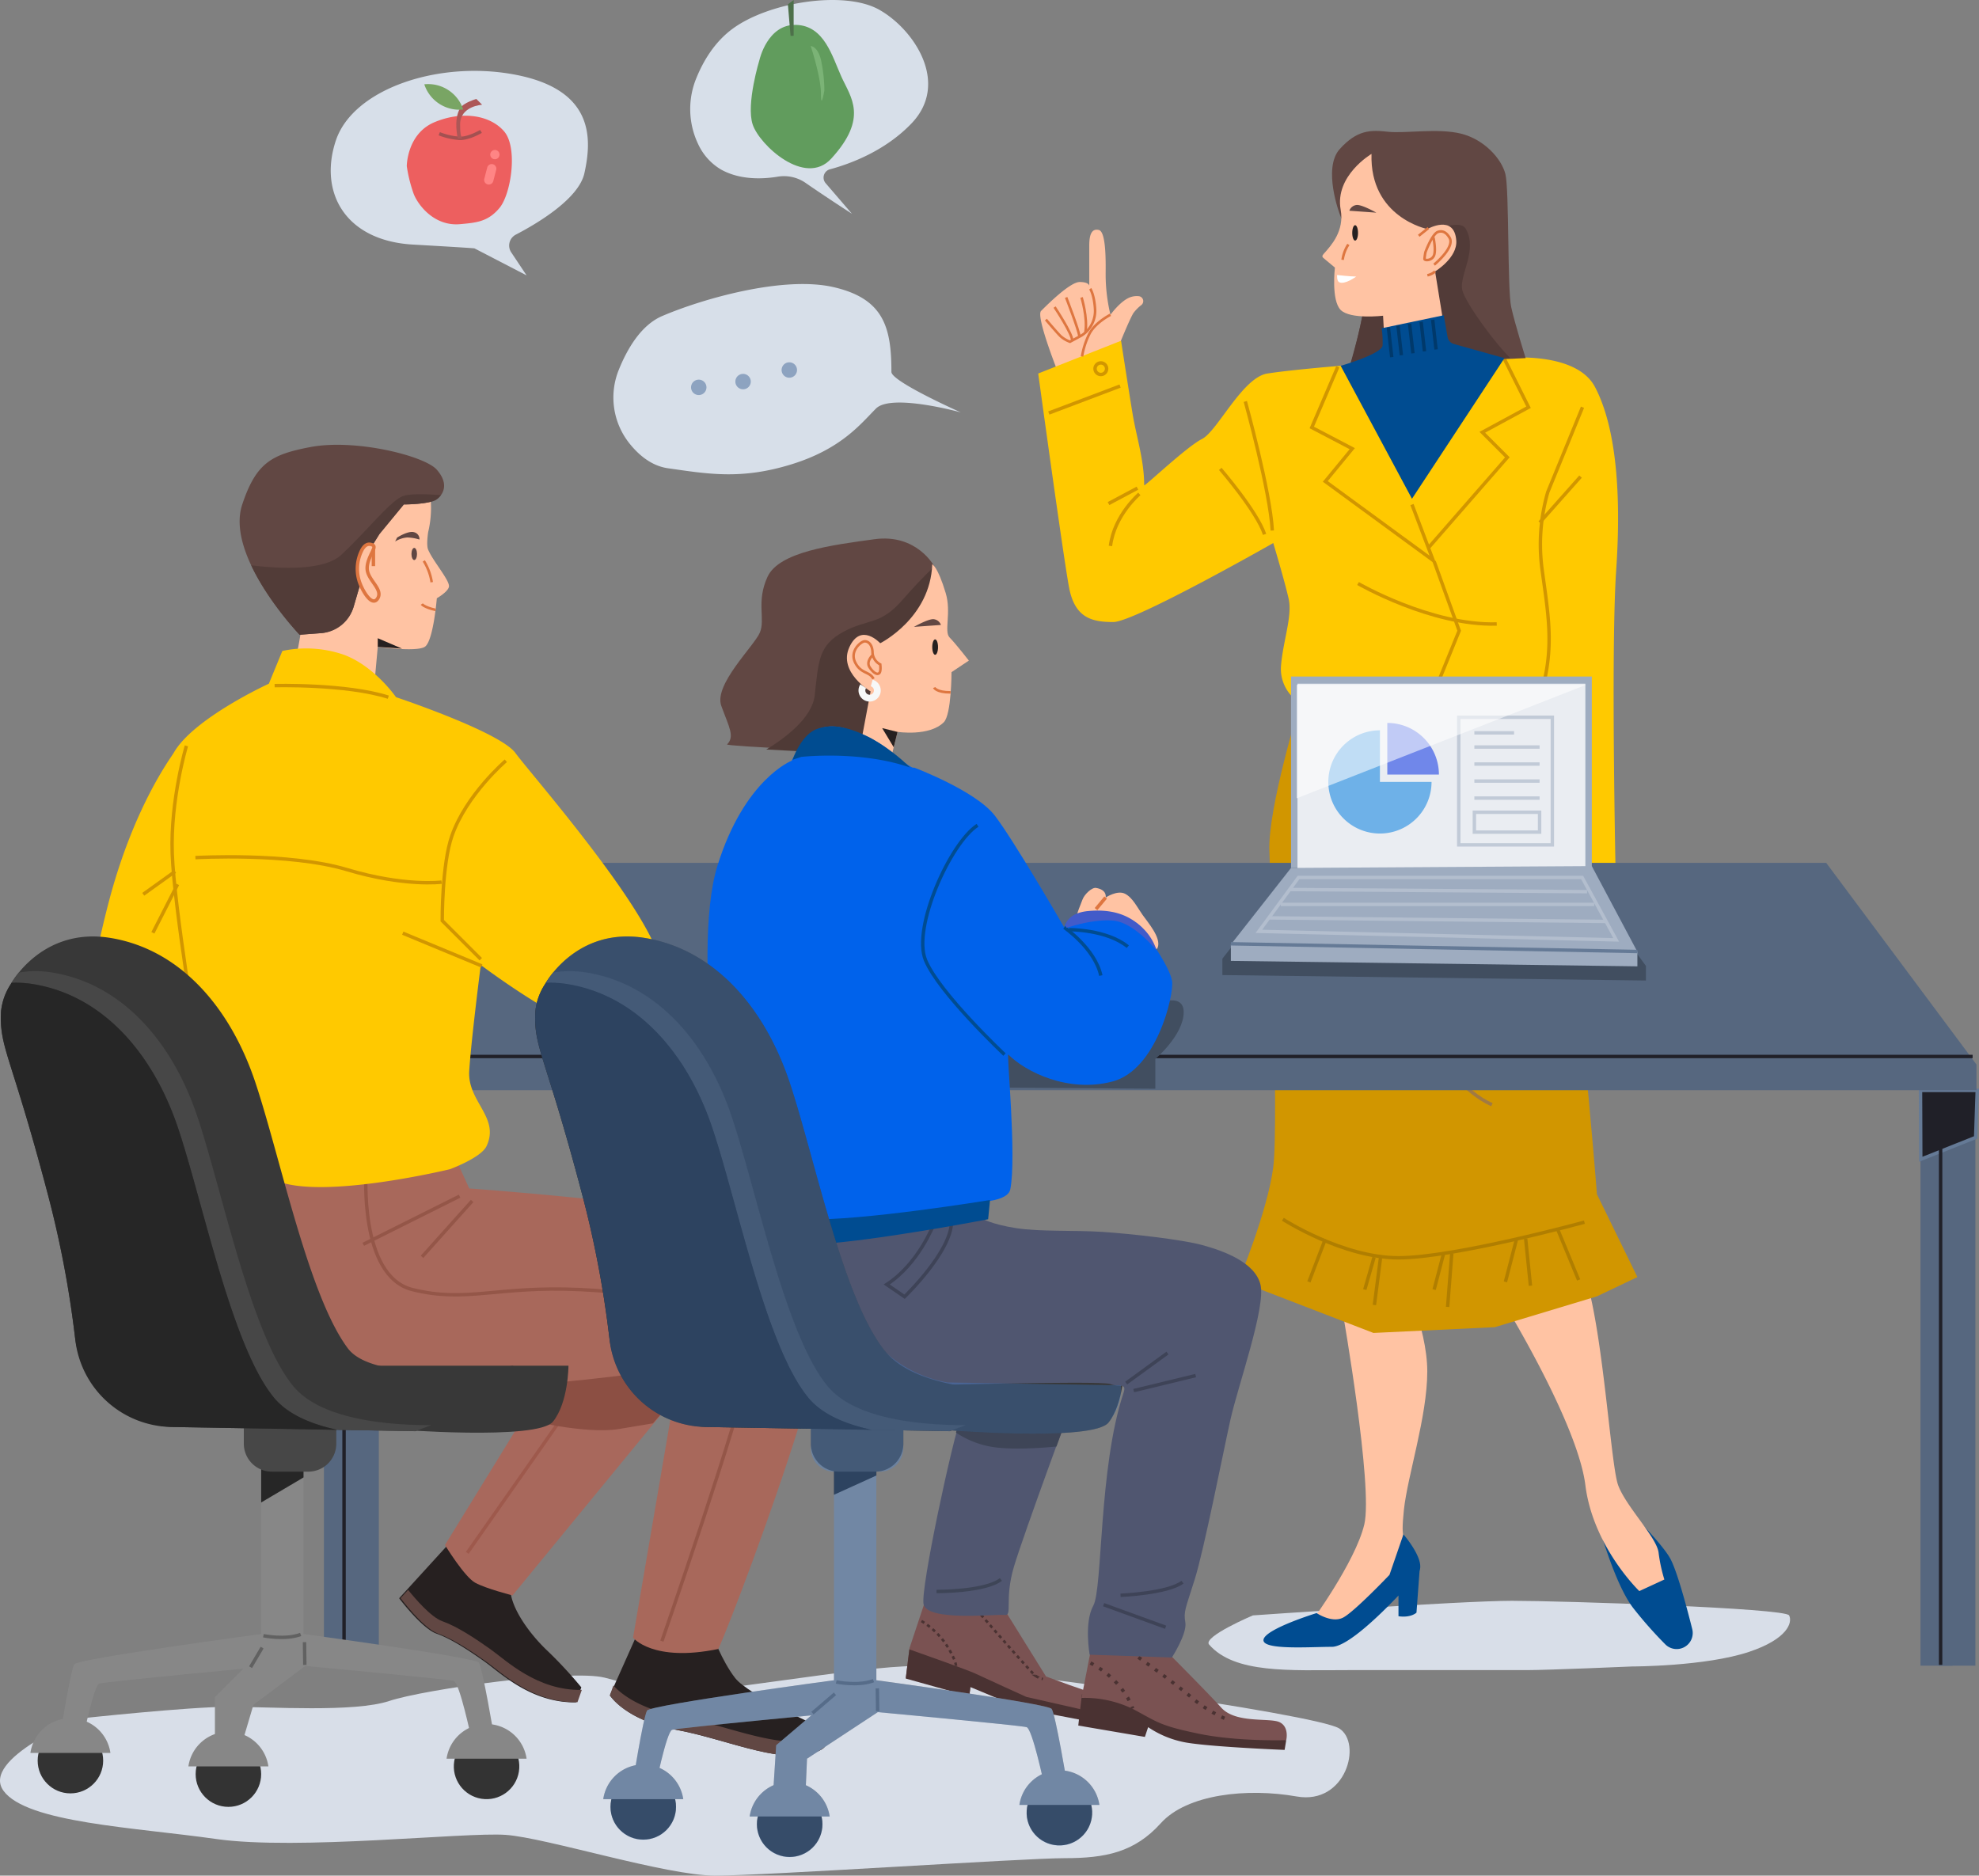 <svg xmlns="http://www.w3.org/2000/svg" width="579.907" height="549.642" viewBox="0 0 579.907 549.642">
  <rect x="0" y="0" width="579.907" height="549.642" fill="#808080" stroke="none"/>
  <g id="home_intro_proposal-3" transform="translate(-1021.679 -129.895)">
    <path id="Path_11911" data-name="Path 11911" d="M1045.33,732.773s31.563-3.412,43.507-3.412,36.682,1.706,46.919-1.706,52.891-9.384,63.128-6.825,8.531,3.412,18.768,4.265,55.45-7.678,72.511-7.678S1407.274,731.434,1414.1,735.7s2.037,22.5-12.465,19.944-32.135-.69-39.812,7.841-16.208,10.237-28.151,10.237-87.867,5.119-102.369,5.119-49.478-11.09-61.421-11.943-60.963,4.624-84.85,1.211-55.5-4.742-62.324-14.127S1045.33,732.773,1045.33,732.773Z" transform="translate(0 -99.302)" fill="#d8dee8"/>
    <path id="Path_11912" data-name="Path 11912" d="M1460.839,698.693s-14.819,6.276-12.828,8.552c7.483,8.552,23.517,7.482,40.62,7.482h52.378c6.413,0,31-1.069,31-1.069s21.38,0,34.207-4.276c11.2-3.734,12.827-8.551,11.758-10.689s-66.274-4.276-81.239-4.276S1460.839,698.693,1460.839,698.693Z" transform="translate(-72.027 -95.414)" fill="#d8dee8"/>
    <g id="Group_3128" data-name="Group 3128" transform="translate(1116.455 129.895)">
      <g id="Group_3102" data-name="Group 3102" transform="translate(22.188 392.552)">
        <g id="Group_3100" data-name="Group 3100" transform="translate(0 59.822)">
          <path id="Path_11913" data-name="Path 11913" d="M1177.022,674.28l-14.589,15.987s6.632,8.847,10.97,10.378,9.609,5.02,14.159,8.253,13.606,12.122,26.7,11.87l1.552-4.393a125.382,125.382,0,0,0-10.012-10.791c-5.485-5.19-11.464-13.582-10.726-19.124S1177.022,674.28,1177.022,674.28Z" transform="translate(-1162.433 -674.28)" fill="#262020"/>
          <path id="Path_11914" data-name="Path 11914" d="M1189.341,708.006c-4.55-3.233-9.822-6.721-14.16-8.253-3.347-1.182-8.059-6.718-10.037-9.185l-2.209,2.422s6.633,8.847,10.97,10.378,9.61,5.02,14.16,8.253,13.606,12.123,26.7,11.871l1.276-3.615C1202.947,720.128,1193.891,711.239,1189.341,708.006Z" transform="translate(-1162.518 -677.033)" fill="#614743"/>
        </g>
        <g id="Group_3101" data-name="Group 3101" transform="translate(13.427 6.869)">
          <path id="Path_11915" data-name="Path 11915" d="M1211.268,610.789l-32.677,53.1s5.684,9.344,8.889,11.079,10.913,3.694,10.913,3.694l45.637-55.6s-9.211-2.561-11.157-4.794C1224.357,608.5,1211.268,610.789,1211.268,610.789Z" transform="translate(-1178.591 -610.556)" fill="#a8685c"/>
          <line id="Line_709" data-name="Line 709" x1="35.808" y2="51.099" transform="translate(6.532 4.542)" fill="none" stroke="#9e594c" stroke-miterlimit="10" stroke-width="1"/>
        </g>
        <path id="Path_11916" data-name="Path 11916" d="M1205.943,625.558s18.257,4.609,28.229,2.947l9.972-1.662,4.509-5.178s1.9-12.981-2.847-16.777c-8.31-6.648-22.286,1.167-29.915,4.5Z" transform="translate(-1169.787 -602.29)" fill="#8c4f43"/>
      </g>
      <g id="Group_3106" data-name="Group 3106" transform="translate(170.633 407.41)">
        <g id="Group_3105" data-name="Group 3105">
          <g id="Group_3103" data-name="Group 3103" transform="translate(0 59.483)">
            <path id="Path_11917" data-name="Path 11917" d="M1347.527,691.753l-5.345,16.084-1.079,8.7,18.614,5.2.335-2.7,15.129,6.295,24.536,4.718.333-2.685s-.96-5.766-2.608-5.971-15.259-5.243-15.259-5.243l-14.658-23.59Z" transform="translate(-1341.076 -691.753)" fill="#7a5252"/>
            <path id="Path_11918" data-name="Path 11918" d="M1376.409,725.478s-12.682-5.76-15.054-6.892c-1.944-.927-14.687-5.444-19.223-7.043l-1.061,8.553,18.614,5.2.336-2.7,15.128,6.295,24.536,4.719.333-2.685-.016-.091Z" transform="translate(-1341.071 -695.098)" fill="#4a3232"/>
            <path id="Path_11919" data-name="Path 11919" d="M1346.611,701.554a23.477,23.477,0,0,1,8.511,9.011c1.772,3.267,1.594,4.178,1.594,4.178" transform="translate(-1342.007 -693.41)" fill="none" stroke="#4a3232" stroke-miterlimit="10" stroke-width="0.75" stroke-dasharray="1 1"/>
            <path id="Path_11920" data-name="Path 11920" d="M1364.466,695.708s17.41,20.17,18.661,20.951a5.756,5.756,0,0,0,2.076.882" transform="translate(-1345.025 -692.422)" fill="none" stroke="#4a3232" stroke-miterlimit="10" stroke-width="0.75" stroke-dasharray="1 1"/>
          </g>
          <g id="Group_3104" data-name="Group 3104" transform="translate(5.153)">
            <path id="Path_11921" data-name="Path 11921" d="M1391.808,621.381s-15.115,40.829-17.992,50.52-.268,14.429-2.742,14.122-22.7,1.98-23.737-3.172c-.926-4.609,8.512-48.348,10.979-54.741s3.5-7.939,3.5-7.939Z" transform="translate(-1347.272 -620.171)" fill="#505670"/>
            <path id="Path_11922" data-name="Path 11922" d="M1351.935,690.414s14.224.091,18.858-3.521" transform="translate(-1348.06 -631.448)" fill="none" stroke="#3e4557" stroke-miterlimit="10" stroke-width="1"/>
          </g>
          <path id="Path_11923" data-name="Path 11923" d="M1362.928,623.171s-1.03,1.547-3.5,7.939c-.18.466-.4,1.135-.644,1.968a27.1,27.1,0,0,0,9.247,3.942c6.056,1.346,16.451.513,20.191.147,2.691-7.362,4.7-12.786,4.7-12.786Z" transform="translate(-1344.065 -620.678)" fill="#3e4557"/>
        </g>
      </g>
      <g id="Group_3123" data-name="Group 3123" transform="translate(0)">
        <g id="Group_3119" data-name="Group 3119" transform="translate(2.135)">
          <g id="Group_3111" data-name="Group 3111">
            <g id="Group_3107" data-name="Group 3107" transform="translate(105.347)">
              <path id="Path_11924" data-name="Path 11924" d="M1267.438,172.209a23.819,23.819,0,0,1-.462-19.687c1.91-4.643,5.15-10.249,10.484-14.178,10.726-7.9,32.745-11.291,42.907-5.646s20.888,21.453,9.6,33.309c-7.86,8.253-18.32,11.992-23.951,13.5a2.518,2.518,0,0,0-1.256,4.077l7.7,8.955s-7.668-4.939-13.56-9.032a11.137,11.137,0,0,0-8.186-1.839c-4.269.71-11.006,1.057-16.644-2.114A16.791,16.791,0,0,1,1267.438,172.209Z" transform="translate(-1265.075 -129.895)" fill="#d7dfe9"/>
              <g id="Group_3670" data-name="Group 3670" transform="translate(-1124.61 164.083)">
                <path id="Path_13034" data-name="Path 13034" d="M1144.914-146.583s2.343-10.421,10.672-10.21,10.611,9.21,13.328,15.21,8,12-3,24c-7.656,8.353-21-4-23-10S1144.914-146.583,1144.914-146.583Z" fill="#619c5d"/>
                <path id="Path_13035" data-name="Path 13035" d="M1154.013-153.583l-.786-9.23,1.688-1.27v10.5Z" fill="#4d704a"/>
                <path id="Path_13036" data-name="Path 13036" d="M1159.914-150.583s3,9,3,14,1-1,1-1a43.964,43.964,0,0,0-1-9C1161.914-150.583,1159.914-150.583,1159.914-150.583Z" fill="#7bb376"/>
              </g>
            </g>
            <g id="Group_3108" data-name="Group 3108" transform="translate(82.838 83.242)">
              <path id="Path_11928" data-name="Path 11928" d="M1242.606,276.666a21.584,21.584,0,0,1-3.03-21.5c2.441-6.062,6.483-13.061,12.692-15.723,11.856-5.081,35.567-11.856,50.245-8.469s16.937,11.746,16.937,24.841c0,2.823,20.324,11.856,20.324,11.856s-20.324-5.645-24.84-1.128-10.162,11.856-24.841,16.372-24.276,2.823-36.132,1.129C1249.179,283.365,1245.405,280.2,1242.606,276.666Z" transform="translate(-1237.987 -230.068)" fill="#d7dfe9"/>
              <path id="Path_11929" data-name="Path 11929" d="M1269.881,266.034a2.258,2.258,0,1,1-2.259-2.258A2.259,2.259,0,0,1,1269.881,266.034Z" transform="translate(-1242.614 -235.765)" fill="#8da3c0"/>
              <path id="Path_11930" data-name="Path 11930" d="M1285.507,264a2.258,2.258,0,1,1-2.259-2.258A2.259,2.259,0,0,1,1285.507,264Z" transform="translate(-1245.255 -235.421)" fill="#8da3c0"/>
              <path id="Path_11931" data-name="Path 11931" d="M1301.812,259.92a2.258,2.258,0,1,1-2.258-2.259A2.258,2.258,0,0,1,1301.812,259.92Z" transform="translate(-1248.011 -234.732)" fill="#8da3c0"/>
            </g>
            <g id="Group_3109" data-name="Group 3109" transform="translate(0 20.775)">
              <path id="Path_11932" data-name="Path 11932" d="M1191.2,208.084a3.6,3.6,0,0,1,1.331-5.2c6.214-3.235,18.426-10.455,20.1-17.985,2.259-10.162,2.823-24.275-19.759-28.793s-47.988,3.952-53.069,19.2,2.823,29.357,22.583,30.485,18.065,1.129,18.065,1.129l15.244,7.9Z" transform="translate(-1138.3 -154.896)" fill="#d7dfe9"/>
            </g>
            <g id="Group_3669" data-name="Group 3669" transform="translate(-987.313 182.132)">
              <path id="Path_13028" data-name="Path 13028" d="M1009.6-133.43s0-9.511,8.153-12.908,16.306-2.038,20.382,2.717,2.038,18.344-1.359,22.42-6.813,4.325-11.55,4.756c-7.473.679-12.229-5.435-13.587-8.832A42.764,42.764,0,0,1,1009.6-133.43Z" fill="#ed5f5f"/>
              <path id="Path_13029" data-name="Path 13029" d="M1019.113-142.941a20.09,20.09,0,0,0,6.114,1.358c2.718,0,6.115-2.038,6.115-2.038" fill="none" stroke="#a35151" stroke-miterlimit="10" stroke-width="1"/>
              <path id="Path_13030" data-name="Path 13030" d="M1024.548-141.583s-1.359-5.435.679-8.832c.989-1.647,4.756-2.717,4.756-2.717l1.7,1.7s-6.455.34-6.455,5.775c0,4.133.68,4.076.68,4.076Z" fill="#ad5757"/>
              <path id="Path_13031" data-name="Path 13031" d="M1026.135-150.041a10.767,10.767,0,0,0-4.394-5.712,10.771,10.771,0,0,0-7.009-1.677,10.765,10.765,0,0,0,4.394,5.713A10.77,10.77,0,0,0,1026.135-150.041Z" fill="#79a564"/>
              <path id="Path_13032" data-name="Path 13032" d="M1035.418-135.468h0a1.358,1.358,0,0,1-1.358-1.359h0a1.359,1.359,0,0,1,1.358-1.359h0a1.359,1.359,0,0,1,1.359,1.359h0A1.358,1.358,0,0,1,1035.418-135.468Z" fill="#ff8585"/>
              <path id="Path_13033" data-name="Path 13033" d="M1033.289-128.094h0a1.358,1.358,0,0,1-.972-1.657l.857-3.287a1.359,1.359,0,0,1,1.657-.973h0a1.361,1.361,0,0,1,.973,1.658l-.857,3.287A1.358,1.358,0,0,1,1033.289-128.094Z" fill="#ff8585"/>
            </g>
          </g>
          <g id="Group_3118" data-name="Group 3118" transform="translate(207.316 38.369)">
            <g id="Group_3112" data-name="Group 3112" transform="translate(134.93 324.207)">
              <path id="Path_11936" data-name="Path 11936" d="M1583.914,661.91s5.258,20.922,11.468,28.826a121.964,121.964,0,0,0,9.3,10.518,4.7,4.7,0,0,0,5.59.813h0a4.7,4.7,0,0,0,2.313-5.268c-1.449-5.792-4.414-17.03-6.476-20.74-2.823-5.081-14.716-16.64-14.716-16.64Z" transform="translate(-1555.863 -581.97)" fill="#004c91"/>
              <path id="Path_11937" data-name="Path 11937" d="M1551.852,585.783s21.453,35,23.711,53.068S1591.37,669.9,1591.37,669.9l7.339-3.388a45.536,45.536,0,0,1-1.694-7.9c-.565-4.516-9.6-13.549-11.855-19.76s-4.516-47.422-10.162-62.666-24.841-8.468-24.841-8.468Z" transform="translate(-1550.158 -566.217)" fill="#ffc3a3"/>
            </g>
            <g id="Group_3113" data-name="Group 3113" transform="translate(66.007 330.842)">
              <path id="Path_11938" data-name="Path 11938" d="M1493.226,589.5s8.965,51.153,6.328,62.226-15.82,29-15.82,29,5.8,1.055,8.438-.528,19.511-13.711,19.511-20.039-1.582-2.637-.528-12.656,6.856-27.422,6.856-40.606-7.91-29.531-7.91-29.531l-15.293-3.164Z" transform="translate(-1470.009 -574.202)" fill="#ffc3a3"/>
              <path id="Path_11939" data-name="Path 11939" d="M1513.11,679.681c-.528-3.691-4.878-8.7-4.878-8.7l-4.087,11.865s-10.283,10.811-13.58,12.525-7.778-1.318-7.778-1.318-15.029,4.615-15.557,7.778,13.711,2.11,20.039,2.11c4.588,0,14.439-9.7,19.512-15.034v6.069c3.691.528,5.273-1.054,5.273-1.054l.9-12.146A4.864,4.864,0,0,0,1513.11,679.681Z" transform="translate(-1467.217 -590.559)" fill="#004c91"/>
            </g>
            <g id="Group_3117" data-name="Group 3117">
              <path id="Path_11940" data-name="Path 11940" d="M1411.334,245.425s3.387-8.469,4.516-10.162a12.191,12.191,0,0,1,2.3-2.305,1.455,1.455,0,0,0-.794-2.574,5.7,5.7,0,0,0-2.634.363c-2.823,1.129-5.646,5.081-5.646,5.081a51.012,51.012,0,0,1-1.411-11.574c0-2.879.282-12.7-1.976-13.267s-2.823,1.694-2.823,4.516v11.856s0-1.129-2.823-1.129-9.6,6.775-11.291,8.469,5.646,19.759,5.646,19.759l16.372-3.951Z" transform="translate(-1387.905 -181.956)" fill="#ffc3a3"/>
              <g id="Group_3114" data-name="Group 3114" transform="translate(0 61.493)">
                <path id="Path_11941" data-name="Path 11941" d="M1524.407,255.15s20.888-2.259,26.534,8.469,7.9,28.792,6.21,53.632,0,97.1,0,97.1l-23.146.564-1.694-58.714-37.825,6.775-14.678-2.823-15.243-3.952a11.615,11.615,0,0,1-5.646-10.726c.564-7.339,3.387-14.678,2.259-19.76s-4.516-16.372-4.516-16.372-40.648,23.147-46.859,23.147-11.291-1.129-12.985-10.162-9.033-62.666-9.033-62.666l24.276-9.6s2.258,14.678,3.387,21.453,3.387,13.528,3.387,20.888c0,.565,12.421-11.291,16.937-13.549s11.856-18.066,19.195-19.195,21.453-2.259,21.453-2.259Z" transform="translate(-1387.784 -250.069)" fill="#ffc900"/>
                <path id="Path_11942" data-name="Path 11942" d="M1520.049,327.859l7.339,20.324-7.339,18.066-2.258,5.646-33.873-.565" transform="translate(-1404.032 -263.217)" fill="none" stroke="#d19600" stroke-miterlimit="10" stroke-width="1"/>
                <path id="Path_11943" data-name="Path 11943" d="M1460.818,271.47s7.339,26.534,7.9,37.825" transform="translate(-1400.128 -253.686)" fill="none" stroke="#d19600" stroke-miterlimit="10" stroke-width="1"/>
                <path id="Path_11944" data-name="Path 11944" d="M1451.986,295.249s10.727,12.42,12.985,19.195" transform="translate(-1398.635 -257.705)" fill="none" stroke="#d19600" stroke-miterlimit="10" stroke-width="1"/>
                <line id="Line_710" data-name="Line 710" x1="8.468" y2="4.516" transform="translate(20.607 43.189)" fill="none" stroke="#d19600" stroke-miterlimit="10" stroke-width="1"/>
                <path id="Path_11945" data-name="Path 11945" d="M1421.729,304.081s-7.339,6.21-8.469,15.243" transform="translate(-1392.09 -259.198)" fill="none" stroke="#d19600" stroke-miterlimit="10" stroke-width="1"/>
                <line id="Line_711" data-name="Line 711" y1="7.904" x2="20.889" transform="translate(3.105 13.267)" fill="none" stroke="#d19600" stroke-miterlimit="10" stroke-width="1"/>
                <path id="Path_11946" data-name="Path 11946" d="M1411.213,259.576a1.694,1.694,0,1,1-1.693-1.694A1.694,1.694,0,0,1,1411.213,259.576Z" transform="translate(-1391.171 -251.39)" fill="none" stroke="#d19600" stroke-miterlimit="10" stroke-width="1"/>
                <path id="Path_11947" data-name="Path 11947" d="M1491.879,259.241l-7.622,17.784,11.856,6.21-7.9,9.6,31.615,23.147-6.21-16.372" transform="translate(-1404.09 -251.619)" fill="none" stroke="#d19600" stroke-miterlimit="10" stroke-width="1"/>
                <path id="Path_11948" data-name="Path 11948" d="M1547.378,255.844l7.339,14.679-13.549,7.339,7.339,7.339-23.147,26.534" transform="translate(-1411.037 -251.045)" fill="none" stroke="#d19600" stroke-miterlimit="10" stroke-width="1"/>
                <path id="Path_11949" data-name="Path 11949" d="M1528.078,362.144s28.792,3.952,31.615-7.9,1.129-20.889-.564-33.309a55.225,55.225,0,0,1,1.694-22.583l10.162-24.841" transform="translate(-1411.496 -254.031)" fill="none" stroke="#d19600" stroke-miterlimit="10" stroke-width="1"/>
                <line id="Line_712" data-name="Line 712" y1="13.455" x2="11.95" transform="translate(146.973 39.802)" fill="none" stroke="#d19600" stroke-miterlimit="10" stroke-width="1"/>
                <path id="Path_11950" data-name="Path 11950" d="M1500.563,335.672s21.453,12.421,40.647,11.856" transform="translate(-1406.846 -264.537)" fill="none" stroke="#d19600" stroke-miterlimit="10" stroke-width="1"/>
              </g>
              <g id="Group_3115" data-name="Group 3115" transform="translate(83.274)">
                <path id="Path_11951" data-name="Path 11951" d="M1493.649,200.442s-5.081-13.409,0-19.054,9.034-5.646,14.114-5.081,14.678-1.129,21.453.564,11.856,7.339,12.985,11.856.564,33.874,1.693,38.955,4.234,14.961,4.234,14.961l-51.375,2.258s4.234-14.96,4.234-20.606S1493.649,200.442,1493.649,200.442Z" transform="translate(-1488.57 -176.068)" fill="#614743"/>
                <path id="Path_11952" data-name="Path 11952" d="M1497.845,249.932l46.858-1.694c-4.971-5-13.692-16.953-14.114-20.324-.564-4.516,4.517-11.291,1.129-17.5-3.007-5.514-26.035,8.995-31.166,12.321a31.6,31.6,0,0,1,1.526,7.438C1502.079,235.818,1497.845,249.932,1497.845,249.932Z" transform="translate(-1489.661 -181.664)" fill="#523b38"/>
                <path id="Path_11953" data-name="Path 11953" d="M1502.39,184.169s-10.851,6.374-9.033,16.372c1.129,6.21-2.88,10.508-4.526,12.417-.57.661-1.217,1.128-.555,1.7l3.388,2.823s-1.129,9.6,1.693,12.42,12.42,1.694,12.42,1.694l.565,10.162,18.066-2.258-3.387-20.889s6.572-3.965,6.21-9.033c-.564-7.9-8.469-3.387-8.469-3.387S1501.826,202.8,1502.39,184.169Z" transform="translate(-1487.996 -177.438)" fill="#ffc3a3"/>
                <path id="Path_11954" data-name="Path 11954" d="M1500.218,211.565c0,1.247-.38,2.258-.848,2.258s-.847-1.01-.847-2.258.38-2.259.847-2.259S1500.218,210.317,1500.218,211.565Z" transform="translate(-1489.776 -181.686)" fill="#262020"/>
                <path id="Path_11955" data-name="Path 11955" d="M1497.505,203.867a2.518,2.518,0,0,1,2.259-1.694c1.694,0,5.646,2.258,5.646,2.258Z" transform="translate(-1489.603 -180.481)" fill="#614743"/>
                <path id="Path_11956" data-name="Path 11956" d="M1495.127,220.616a10.866,10.866,0,0,1,1.694-4.516" transform="translate(-1489.201 -182.835)" fill="none" stroke="#de7640" stroke-miterlimit="10" stroke-width="0.75"/>
                <path id="Path_11957" data-name="Path 11957" d="M1526.612,213.277s.777,3.458.212,5.152-2.823,1.694-2.823,1.128a15.9,15.9,0,0,1,.282-1.975s1.976-5.364,3.67-5.928,2.738.611,3.387,1.694c1.694,2.823-4.516,7.9-4.516,7.9" transform="translate(-1494.082 -182.058)" fill="none" stroke="#de7640" stroke-miterlimit="10" stroke-width="0.75"/>
                <path id="Path_11958" data-name="Path 11958" d="M1493.181,226.876s3.931.45,5.593.45c0,0-3.324,2.493-4.986,1.662C1493.043,228.615,1493.181,226.876,1493.181,226.876Z" transform="translate(-1488.871 -184.656)" fill="#fff"/>
                <path id="Path_11959" data-name="Path 11959" d="M1494.448,255.887s11.856-3.387,12.279-5.927a26.757,26.757,0,0,0-.282-5.081l18.207-3.811,1.123,6.4a2.552,2.552,0,0,0,1.915,2.04l14.747,4.124-27.1,41.213Z" transform="translate(-1489.087 -187.054)" fill="#004c91"/>
                <line id="Line_713" data-name="Line 713" x2="0.988" y2="8.68" transform="translate(19.334 57.612)" fill="none" stroke="#00396b" stroke-miterlimit="10" stroke-width="1"/>
                <line id="Line_714" data-name="Line 714" x2="0.988" y2="8.68" transform="translate(22.157 57.048)" fill="none" stroke="#00396b" stroke-miterlimit="10" stroke-width="1"/>
                <line id="Line_715" data-name="Line 715" x2="0.988" y2="8.68" transform="translate(25.544 56.483)" fill="none" stroke="#00396b" stroke-miterlimit="10" stroke-width="1"/>
                <line id="Line_716" data-name="Line 716" x2="0.988" y2="8.68" transform="translate(28.932 55.919)" fill="none" stroke="#00396b" stroke-miterlimit="10" stroke-width="1"/>
                <line id="Line_717" data-name="Line 717" x2="0.988" y2="8.68" transform="translate(32.319 55.354)" fill="none" stroke="#00396b" stroke-miterlimit="10" stroke-width="1"/>
                <path id="Path_11960" data-name="Path 11960" d="M1525.02,226.74a4.757,4.757,0,0,0,2.259-1.129" transform="translate(-1494.254 -184.442)" fill="none" stroke="#de7640" stroke-miterlimit="10" stroke-width="0.75"/>
                <line id="Line_718" data-name="Line 718" x1="2.823" y2="2.258" transform="translate(28.226 28.467)" fill="none" stroke="#de7640" stroke-miterlimit="10" stroke-width="0.75"/>
              </g>
              <g id="Group_3116" data-name="Group 3116" transform="translate(58.714 167.63)">
                <path id="Path_11961" data-name="Path 11961" d="M1563.448,521.757s-6.635-86.809-13.339-104.474c-.01-.179-.009-.353-.022-.533-.686-9.81-12.609-37.261-12.609-37.261l-60.972-1.694s-9.6,31.05-9.033,43.471c0,0,2.823,79.6,1.129,92.588s-10.163,33.308-10.163,33.308l39.52,15.244,35.567-1.693,29.921-9.034,11.856-5.646Z" transform="translate(-1458.44 -377.794)" fill="#d19600"/>
                <path id="Path_11962" data-name="Path 11962" d="M1474.066,559.87s17.5,11.291,33.874,11.291,54.48-10.445,54.48-10.445" transform="translate(-1461.081 -408.568)" fill="none" stroke="#b07e00" stroke-miterlimit="10" stroke-width="1"/>
                <line id="Line_719" data-name="Line 719" x2="6.116" y2="14.773" transform="translate(93.529 154.313)" fill="none" stroke="#b07e00" stroke-miterlimit="10" stroke-width="1"/>
                <line id="Line_720" data-name="Line 720" x2="1.411" y2="13.832" transform="translate(84.12 156.947)" fill="none" stroke="#b07e00" stroke-miterlimit="10" stroke-width="1"/>
                <line id="Line_721" data-name="Line 721" x1="3.293" y2="12.703" transform="translate(78.192 156.947)" fill="none" stroke="#b07e00" stroke-miterlimit="10" stroke-width="1"/>
                <line id="Line_722" data-name="Line 722" x1="1.223" y2="15.714" transform="translate(61.255 161.276)" fill="none" stroke="#b07e00" stroke-miterlimit="10" stroke-width="1"/>
                <line id="Line_723" data-name="Line 723" x1="2.729" y2="10.444" transform="translate(57.303 161.464)" fill="none" stroke="#b07e00" stroke-miterlimit="10" stroke-width="1"/>
                <line id="Line_724" data-name="Line 724" x1="1.788" y2="13.832" transform="translate(39.802 162.593)" fill="none" stroke="#b07e00" stroke-miterlimit="10" stroke-width="1"/>
                <line id="Line_725" data-name="Line 725" x1="2.729" y2="9.503" transform="translate(36.979 162.405)" fill="none" stroke="#b07e00" stroke-miterlimit="10" stroke-width="1"/>
                <line id="Line_726" data-name="Line 726" x1="4.799" y2="12.514" transform="translate(20.607 157.136)" fill="none" stroke="#b07e00" stroke-miterlimit="10" stroke-width="1"/>
              </g>
              <path id="Path_11963" data-name="Path 11963" d="M1403.487,231.726s1.137,1.617,1.411,5.927a8.545,8.545,0,0,1-4.041,7.82l-3.3,1.778a8.255,8.255,0,0,1-2.823-1.694c-1.129-1.129-4.234-4.8-4.234-4.8" transform="translate(-1388.243 -185.476)" fill="none" stroke="#de7640" stroke-miterlimit="10" stroke-width="0.75"/>
              <path id="Path_11964" data-name="Path 11964" d="M1411.567,240.9s-4.516,2.258-6.21,5.645a23.29,23.29,0,0,0-2.117,6.563" transform="translate(-1390.396 -187.026)" fill="none" stroke="#de7640" stroke-miterlimit="10" stroke-width="0.75"/>
              <path id="Path_11965" data-name="Path 11965" d="M1403.07,234.783s1.835,5.975,1.129,10.162" transform="translate(-1390.368 -185.992)" fill="none" stroke="#de7640" stroke-miterlimit="10" stroke-width="0.75"/>
              <path id="Path_11966" data-name="Path 11966" d="M1397.635,234.783s3.764,9.692,3.858,11.339" transform="translate(-1389.449 -185.992)" fill="none" stroke="#de7640" stroke-miterlimit="10" stroke-width="0.75"/>
              <path id="Path_11967" data-name="Path 11967" d="M1393.559,238.18s5.269,7.9,5.175,9.88" transform="translate(-1388.76 -186.566)" fill="none" stroke="#de7640" stroke-miterlimit="10" stroke-width="0.75"/>
            </g>
          </g>
          <path id="Path_11968" data-name="Path 11968" d="M1495.807,430.786s15.808,29.357,37.26,46.858" transform="translate(-1198.725 -180.751)" fill="none" stroke="#a17a42" stroke-miterlimit="10" stroke-width="1"/>
          <path id="Path_11969" data-name="Path 11969" d="M1507.7,469.172s17.5,35,33.309,41.777" transform="translate(-1200.735 -187.239)" fill="none" stroke="#a17a42" stroke-miterlimit="10" stroke-width="1"/>
        </g>
        <g id="Group_3122" data-name="Group 3122" transform="translate(0 252.858)">
          <g id="Group_3120" data-name="Group 3120" transform="translate(467.987 60.31)">
            <rect id="Rectangle_2052" data-name="Rectangle 2052" width="10.725" height="174.947" transform="translate(5.362)" fill="#56677f"/>
            <rect id="Rectangle_2053" data-name="Rectangle 2053" width="9.384" height="174.947" fill="#56677f"/>
            <path id="Path_11970" data-name="Path 11970" d="M1698.915,514.417l.071,20.188,16.088-6.409.461-13.78Z" transform="translate(-1698.907 -508.054)" fill="#202028" stroke="#657a96" stroke-miterlimit="10" stroke-width="1"/>
            <line id="Line_727" data-name="Line 727" y1="152.901" transform="translate(5.895 21.805)" fill="#657a96" stroke="#202028" stroke-miterlimit="10" stroke-width="1"/>
          </g>
          <g id="Group_3121" data-name="Group 3121" transform="translate(0.145 60.31)">
            <rect id="Rectangle_2054" data-name="Rectangle 2054" width="10.725" height="174.947" transform="translate(5.362)" fill="#56677f"/>
            <rect id="Rectangle_2055" data-name="Rectangle 2055" width="9.384" height="174.947" fill="#56677f"/>
            <path id="Path_11971" data-name="Path 11971" d="M1135.915,514.417l.071,20.188,16.088-6.409.461-13.78Z" transform="translate(-1135.907 -508.054)" fill="#262020"/>
            <line id="Line_728" data-name="Line 728" y1="152.901" transform="translate(5.895 21.805)" fill="#657a96" stroke="#202028" stroke-miterlimit="10" stroke-width="1"/>
          </g>
          <path id="Path_11972" data-name="Path 11972" d="M1200.091,434.183h376l44.036,59.1V500.8H1135.732v-9.685Z" transform="translate(-1135.732 -434.183)" fill="#56677f"/>
          <line id="Line_729" data-name="Line 729" x2="483.262" transform="translate(0 56.738)" fill="#657a96" stroke="#202028" stroke-miterlimit="10" stroke-width="1"/>
          <path id="Path_11973" data-name="Path 11973" d="M1414.917,483.992s9.972-4.986,9.972,1.662-8.31,13.711-8.31,13.711v8.725l-57.753-.415-3.739-21.19,45.7-6.648Z" transform="translate(-1172.806 -441.9)" fill="#414e60"/>
        </g>
        <path id="Path_11974" data-name="Path 11974" d="M1470.351,440.86,1452.723,463.3V468.1l124.118,1.6v-4.273l-18.351-25.106Z" transform="translate(-1189.309 -182.364)" fill="#414e60"/>
      </g>
      <g id="Group_3124" data-name="Group 3124" transform="translate(265.907 198.253)">
        <rect id="Rectangle_2056" data-name="Rectangle 2056" width="88.139" height="56.089" transform="translate(17.628)" fill="#9eacc0"/>
        <rect id="Rectangle_2057" data-name="Rectangle 2057" width="84.362" height="55.274" transform="translate(19.517 2.101)" fill="#eaedf2"/>
        <path id="Path_11975" data-name="Path 11975" d="M1473.351,435.86,1455.723,458.3V463.1l119.122,1.6v-4.273l-13.354-25.106Z" transform="translate(-1455.723 -379.771)" fill="#9eacc0"/>
        <line id="Line_730" data-name="Line 730" x2="119.122" y2="2.258" transform="translate(0 78.317)" fill="#7f93ac" stroke="#657a96" stroke-miterlimit="10" stroke-width="1"/>
      </g>
      <g id="Group_3127" data-name="Group 3127" transform="translate(294.462 210.19)">
        <path id="Path_11976" data-name="Path 11976" d="M1505.21,387.437a15.124,15.124,0,1,0,15.124,15.124H1505.21Z" transform="translate(-1490.086 -383.615)" fill="#6eb1e8"/>
        <path id="Path_11977" data-name="Path 11977" d="M1510.886,384.837v15.124h15.124A15.124,15.124,0,0,0,1510.886,384.837Z" transform="translate(-1493.602 -383.175)" fill="#7087ea"/>
        <g id="Group_3126" data-name="Group 3126" transform="translate(38.225)">
          <rect id="Rectangle_2058" data-name="Rectangle 2058" width="27.422" height="37.394" fill="none" stroke="#c1cad7" stroke-miterlimit="10" stroke-width="1"/>
          <g id="Group_3125" data-name="Group 3125" transform="translate(4.57 4.57)">
            <line id="Line_731" data-name="Line 731" x2="11.634" fill="#657a96" stroke="#c1cad7" stroke-miterlimit="10" stroke-width="1"/>
            <line id="Line_732" data-name="Line 732" x2="19.113" transform="translate(0 4.155)" fill="#657a96" stroke="#c1cad7" stroke-miterlimit="10" stroke-width="1"/>
            <line id="Line_733" data-name="Line 733" x2="19.113" transform="translate(0 9.141)" fill="#657a96" stroke="#c1cad7" stroke-miterlimit="10" stroke-width="1"/>
            <line id="Line_734" data-name="Line 734" x2="19.113" transform="translate(0 14.127)" fill="#657a96" stroke="#c1cad7" stroke-miterlimit="10" stroke-width="1"/>
            <line id="Line_735" data-name="Line 735" x2="19.113" transform="translate(0 19.113)" fill="#657a96" stroke="#c1cad7" stroke-miterlimit="10" stroke-width="1"/>
          </g>
          <rect id="Rectangle_2059" data-name="Rectangle 2059" width="19.113" height="5.817" transform="translate(4.57 27.838)" fill="none" stroke="#c1cad7" stroke-miterlimit="10" stroke-width="1"/>
        </g>
      </g>
      <path id="Path_11978" data-name="Path 11978" d="M1477.22,439.337h83.1l9.972,18.282-104.7-2.493Z" transform="translate(-1191.483 -182.196)" fill="none" stroke="#b3bece" stroke-miterlimit="10" stroke-width="1"/>
      <line id="Line_736" data-name="Line 736" x2="87.045" y2="0.623" transform="translate(283.244 260.673)" fill="none" stroke="#b3bece" stroke-miterlimit="10" stroke-width="1"/>
      <line id="Line_737" data-name="Line 737" x2="91.824" transform="translate(280.543 265.035)" fill="none" stroke="#b3bece" stroke-miterlimit="10" stroke-width="1"/>
      <line id="Line_738" data-name="Line 738" x2="98.679" y2="1.039" transform="translate(277.219 268.982)" fill="none" stroke="#b3bece" stroke-miterlimit="10" stroke-width="1"/>
      <path id="Path_11979" data-name="Path 11979" d="M1478.915,371.417h84.76l-84.76,33.239Z" transform="translate(-1193.736 -170.717)" fill="#fff" opacity="0.57"/>
    </g>
    <g id="Group_3131" data-name="Group 3131" transform="translate(1091.9 260.244)">
      <g id="Group_3129" data-name="Group 3129" transform="translate(0)">
        <path id="Path_11980" data-name="Path 11980" d="M1123.439,360.248s4.581-18.835,3.563-20.871,3.055-36.143,3.055-36.143,33.128-9.429,34.615-.509a30.64,30.64,0,0,1-.509,11.708c-.173,1.25-.49,3.928,0,5.091,1.416,3.358,6.109,8.723,6.109,10.69,0,1.527-3.563,3.563-3.563,3.563s-1.018,12.726-3.563,14.254-13.745,0-13.745,0l-1.527,16.8-25.452-1.527Z" transform="translate(-1108.928 -288.807)" fill="#ffc3a3"/>
        <path id="Path_11981" data-name="Path 11981" d="M1123.749,342.417s-21.889-22.908-16.8-38.179c4.072-12.217,8.575-14.629,19.852-16.8,13.235-2.545,33.6,2.545,37.161,6.617s2.036,7.127,0,8.654-9.672,1.527-9.672,1.527l-7.127,8.654-2.544,4.072-5.061,17.35a10.636,10.636,0,0,1-9.426,7.629Z" transform="translate(-1106.183 -286.757)" fill="#614743"/>
        <path id="Path_11982" data-name="Path 11982" d="M1140.337,336.953l4.971-17.043,2.544-4.072,7.127-8.654s7.635,0,9.672-1.527a5.9,5.9,0,0,0,1.2-1.192c-2.868-.238-8.311-.556-10.868.174-3.563,1.018-10.691,10.181-18.326,17.308-5.131,4.789-18.308,4.061-26.4,3.068,5.1,10.845,14.183,20.348,14.183,20.348l6.064-.45A11.1,11.1,0,0,0,1140.337,336.953Z" transform="translate(-1106.871 -289.703)" fill="#523c38"/>
        <path id="Path_11983" data-name="Path 11983" d="M1171.121,327.7a16.708,16.708,0,0,1,2.321,6.249" transform="translate(-1117.159 -293.677)" fill="none" stroke="#de7640" stroke-miterlimit="10" stroke-width="0.75"/>
        <path id="Path_11984" data-name="Path 11984" d="M1168.4,324.89c0,.985-.365,1.782-.814,1.782s-.814-.8-.814-1.782.365-1.782.814-1.782S1168.4,323.906,1168.4,324.89Z" transform="translate(-1116.424 -292.901)" fill="#614743"/>
        <path id="Path_11985" data-name="Path 11985" d="M1161.586,319.139s3.309-2.136,5.027-1.564a2.056,2.056,0,0,1,1.527,2.137,13.247,13.247,0,0,0-3.563-.61,7.884,7.884,0,0,0-3.563,1.182Z" transform="translate(-1115.451 -291.949)" fill="#614743"/>
        <path id="Path_11986" data-name="Path 11986" d="M1170.414,342.917s.623.935,4.051,1.714" transform="translate(-1117.039 -296.249)" fill="none" stroke="#de7640" stroke-miterlimit="10" stroke-width="0.75"/>
      </g>
      <g id="Group_3130" data-name="Group 3130" transform="translate(34.491 29.133)">
        <path id="Path_11987" data-name="Path 11987" d="M1152.144,323.908c.58-1.2.7-1.8-.6-2.058-.772-.152-1.65.148-2.45,1.548a12.03,12.03,0,0,0-.509,10.181c1.018,2.545,3.563,6.617,5.09,4.072s-2.545-5.091-3.055-8.144C1150.3,327.58,1151.44,325.367,1152.144,323.908Z" transform="translate(-1147.69 -321.815)" fill="#ffc3a3" stroke="#de7640" stroke-miterlimit="10" stroke-width="1"/>
        <line id="Line_739" data-name="Line 739" y1="5.027" transform="translate(4.709 1.393)" fill="#ffc3a3" stroke="#de7640" stroke-miterlimit="10" stroke-width="1"/>
      </g>
      <path id="Path_11988" data-name="Path 11988" d="M1154.888,357.508v-2.545l7.127,3.054Z" transform="translate(-1114.415 -298.285)" fill="#262020"/>
    </g>
    <g id="Group_3134" data-name="Group 3134" transform="translate(1048.293 319.914)">
      <g id="Group_3132" data-name="Group 3132" transform="translate(152.097 281.93)">
        <path id="Path_11989" data-name="Path 11989" d="M1247.83,697.837,1236.739,722.7s4.516,7.339,19.759,10.162,32.745,11.291,42.342,5.646c3.116-1.833,0-6.211,0-6.211s-21.453-9.6-25.4-14.679-6.775-12.985-6.775-12.985Z" transform="translate(-1236.739 -697.837)" fill="#262020"/>
        <path id="Path_11990" data-name="Path 11990" d="M1298.84,738.822c-9.6,5.646-27.1-2.823-42.342-5.646-11.29-2.091-16.691-6.657-18.735-8.886l-1.024,2.879s4.516,7.339,19.759,10.162,32.745,11.291,42.342,5.646c1.991-1.171,1.438-3.377.779-4.82A2.9,2.9,0,0,1,1298.84,738.822Z" transform="translate(-1236.739 -702.308)" fill="#614743"/>
      </g>
      <g id="Group_3133" data-name="Group 3133" transform="translate(46.525 144.699)">
        <path id="Path_11991" data-name="Path 11991" d="M1168.408,533.823l5.646,12.421s95.41,6.774,105.572,16.936-31.854,117.869-32.637,118.029c-19.195,3.952-24.929-3.324-24.929-3.324l13.531-79.138s-82.488,12.953-105.008,1.694c-15.808-7.9-20.889-33.286-20.889-60.407,0-7.34,10.726-7.34,10.726-7.34Z" transform="translate(-1109.694 -532.694)" fill="#a8685b"/>
        <line id="Line_740" data-name="Line 740" x1="28.228" y2="14.114" transform="translate(33.309 15.808)" fill="none" stroke="#945648" stroke-miterlimit="10" stroke-width="1"/>
        <line id="Line_741" data-name="Line 741" x1="14.679" y2="16.372" transform="translate(50.528 17.219)" fill="none" stroke="#945648" stroke-miterlimit="10" stroke-width="1"/>
        <line id="Line_742" data-name="Line 742" y1="14.114" x2="18.066" transform="translate(127.59 49.682)" fill="none" stroke="#945648" stroke-miterlimit="10" stroke-width="1"/>
        <path id="Path_11992" data-name="Path 11992" d="M1266.292,609.556s16.372-4.516,19.76-7.9" transform="translate(-1136.162 -544.349)" fill="none" stroke="#945648" stroke-miterlimit="10" stroke-width="1"/>
        <path id="Path_11993" data-name="Path 11993" d="M1150.773,542.546s-2.258,31.05,13.55,35,24.841-1.129,49.116,0,38.391,6.21,38.391,6.21,10.726,10.726,10.162,19.195-24.559,77.627-24.559,77.627" transform="translate(-1116.618 -534.359)" fill="none" stroke="#945648" stroke-miterlimit="10" stroke-width="1"/>
      </g>
      <path id="Path_11994" data-name="Path 11994" d="M1105.876,368.9l3.952-9.6a33.805,33.805,0,0,1,18.066,1.128c9.034,3.388,15.244,12.421,15.244,12.421s30.486,10.162,35,16.372,42.342,49.117,42.906,63.8-6.21,18.631-16.936,18.065-36.132-19.759-36.132-19.759-2.823,22.018-3.387,31.05,9.033,13.549,5.081,22.018c-1.6,3.432-10.726,6.775-10.726,6.775s-37.261,9.033-50.81,3.387-23.711-12.985-25.406-22.018a109.274,109.274,0,0,0-2.823-12.42s-12.984,8.468-20.323,1.129-8.057-19.787-.718-48.015,18.345-42.68,19.113-44.042C1083.7,379.051,1105.876,368.9,1105.876,368.9Z" transform="translate(-1053.706 -358.563)" fill="#ffc900"/>
      <path id="Path_11995" data-name="Path 11995" d="M1188.923,456.326l-11.292-11.291s-.117-16.413,2.823-24.841c4.235-12.138,15.808-22.018,15.808-22.018" transform="translate(-1074.652 -365.259)" fill="none" stroke="#d19600" stroke-miterlimit="10" stroke-width="1"/>
      <path id="Path_11996" data-name="Path 11996" d="M1118.525,371.674s20.889-.565,33.309,3.387" transform="translate(-1064.662 -360.775)" fill="none" stroke="#d19600" stroke-miterlimit="10" stroke-width="1"/>
      <path id="Path_11997" data-name="Path 11997" d="M1090.026,482.181s-7.057-41.879-7.622-57.687,4.155-31.577,4.155-31.577" transform="translate(-1058.549 -364.37)" fill="none" stroke="#d19600" stroke-miterlimit="10" stroke-width="1"/>
      <path id="Path_11998" data-name="Path 11998" d="M1090.586,432.29s27.451-1.571,44.388,3.51,27.758,3.67,27.758,3.67" transform="translate(-1059.94 -370.986)" fill="none" stroke="#d19600" stroke-miterlimit="10" stroke-width="1"/>
      <line id="Line_743" data-name="Line 743" x2="23.147" y2="9.598" transform="translate(91.407 83.445)" fill="none" stroke="#d19600" stroke-miterlimit="10" stroke-width="1"/>
      <line id="Line_744" data-name="Line 744" y1="6.681" x2="9.315" transform="translate(15.363 65.366)" fill="none" stroke="#d19600" stroke-miterlimit="10" stroke-width="1"/>
      <line id="Line_745" data-name="Line 745" x1="7.245" y2="14.208" transform="translate(18.185 69.129)" fill="none" stroke="#d19600" stroke-miterlimit="10" stroke-width="1"/>
    </g>
    <g id="Group_3141" data-name="Group 3141" transform="translate(1021.93 404.323)">
      <path id="Path_11999" data-name="Path 11999" d="M1154.8,630.134s42.342,3.387,46.858-2.258,4.516-16.373,4.516-16.373H1127.7l12.421,15.808Z" transform="translate(-1039.849 -485.723)" fill="#383838"/>
      <g id="Group_3140" data-name="Group 3140" transform="translate(8.662 137.636)">
        <g id="Group_3136" data-name="Group 3136" transform="translate(8.334)">
          <path id="Path_12000" data-name="Path 12000" d="M1102.842,705.938s-54.763,7.339-55.892,9.033-4.516,23.147-4.516,23.147h6.775s3.387-16.936,5.081-17.5,49.681-5.081,49.681-5.081l2.259-8.469Z" transform="translate(-1042.434 -639.32)" fill="#878787"/>
          <g id="Group_3135" data-name="Group 3135" transform="translate(59.279)">
            <rect id="Rectangle_2060" data-name="Rectangle 2060" width="12.42" height="74.522" fill="#878787"/>
            <path id="Path_12001" data-name="Path 12001" d="M1126.19,646.659,1113.77,654V625.771h12.42Z" transform="translate(-1113.77 -625.771)" fill="#262626"/>
          </g>
          <path id="Path_12002" data-name="Path 12002" d="M1126.324,705.938s51.375,6.953,52.5,8.557,4.516,21.929,4.516,21.929h-6.775s-3.387-16.045-5.082-16.581-47.987-4.813-47.987-4.813l-2.259-8.023Z" transform="translate(-1055.754 -639.32)" fill="#878787"/>
          <path id="Path_12003" data-name="Path 12003" d="M1112.708,710.015l-15.243,15.243v17.5h6.775l4.517-15.243,15.808-11.856-3.952-5.081Z" transform="translate(-1051.735 -640.009)" fill="#878787"/>
          <path id="Path_12004" data-name="Path 12004" d="M1114.562,706.654s6.4,1.317,10.915-.376" transform="translate(-1054.625 -639.378)" fill="none" stroke="#616161" stroke-miterlimit="10" stroke-width="1"/>
          <line id="Line_746" data-name="Line 746" y1="5.74" x2="3.387" transform="translate(56.174 70.758)" fill="none" stroke="#616161" stroke-miterlimit="10" stroke-width="1"/>
          <line id="Line_747" data-name="Line 747" x1="0.094" y1="6.681" transform="translate(71.981 69.158)" fill="none" stroke="#616161" stroke-miterlimit="10" stroke-width="1"/>
        </g>
        <g id="Group_3137" data-name="Group 3137" transform="translate(0 91.458)">
          <circle id="Ellipse_228" data-name="Ellipse 228" cx="9.597" cy="9.597" r="9.597" transform="translate(2.124 2.823)" fill="#333"/>
          <path id="Path_12005" data-name="Path 12005" d="M1044.126,735.831a11.849,11.849,0,0,0-11.721,10.162h23.442A11.848,11.848,0,0,0,1044.126,735.831Z" transform="translate(-1032.405 -735.831)" fill="#878787"/>
        </g>
        <g id="Group_3138" data-name="Group 3138" transform="translate(46.294 95.41)">
          <circle id="Ellipse_229" data-name="Ellipse 229" cx="9.598" cy="9.598" r="9.598" transform="translate(2.124 2.823)" fill="#333"/>
          <path id="Path_12006" data-name="Path 12006" d="M1099.836,740.587a11.849,11.849,0,0,0-11.721,10.162h23.442A11.848,11.848,0,0,0,1099.836,740.587Z" transform="translate(-1088.115 -740.587)" fill="#878787"/>
        </g>
        <g id="Group_3139" data-name="Group 3139" transform="translate(121.945 93.152)">
          <circle id="Ellipse_230" data-name="Ellipse 230" cx="9.597" cy="9.597" r="9.597" transform="translate(0.715 20.363) rotate(-80.816)" fill="#333"/>
          <path id="Path_12007" data-name="Path 12007" d="M1190.874,737.869a11.848,11.848,0,0,0-11.721,10.162H1202.6A11.848,11.848,0,0,0,1190.874,737.869Z" transform="translate(-1179.153 -737.869)" fill="#878787"/>
        </g>
      </g>
      <path id="Rectangle_2061" data-name="Rectangle 2061" d="M0,0H27.1a0,0,0,0,1,0,0V7.6a8.209,8.209,0,0,1-8.209,8.209H8.209A8.209,8.209,0,0,1,0,7.6V0A0,0,0,0,1,0,0Z" transform="translate(71.194 141.023)" fill="#474747"/>
      <path id="Path_12008" data-name="Path 12008" d="M1024.863,474.138s9.034-16.937,29.358-13.55,35,20.324,42.342,42.342,15.562,62.527,27.1,77.91c8.469,11.291,48.552,5.081,48.552,5.081l-28.792,19.195-70.43-1.214a30.006,30.006,0,0,1-29.308-26.5,304.35,304.35,0,0,0-8.093-42.295c-10.727-40.647-14.114-42.342-13.55-53.068A17.771,17.771,0,0,1,1024.863,474.138Z" transform="translate(-1021.981 -460.14)" fill="#383838"/>
      <path id="Path_12009" data-name="Path 12009" d="M1148.734,605.408c-12.5.033-32.091-1.572-40.246-11.21-12.42-14.678-20.888-57.021-28.228-79.039s-22.018-38.954-42.342-42.342a29.852,29.852,0,0,0-10.03-.042,26.768,26.768,0,0,0-2.149,3.012,31.224,31.224,0,0,1,6.533.417c20.324,3.387,35,20.324,42.342,42.342s15.808,64.36,28.228,79.038c4.055,4.792,10.938,7.6,18.37,9.2l22.844.394Z" transform="translate(-1022.616 -462.208)" fill="#474747"/>
      <path id="Path_12010" data-name="Path 12010" d="M1102.207,598.274c-12.42-14.678-20.888-57.02-28.228-79.038s-22.018-38.955-42.342-42.342a31.219,31.219,0,0,0-6.533-.417c-.16.267-.242.417-.242.417a17.771,17.771,0,0,0-2.823,7.9c-.564,10.726,2.823,12.421,13.55,53.068a303.651,303.651,0,0,1,8.2,43.189,28.82,28.82,0,0,0,28.144,25.584l48.648.838C1113.145,605.871,1106.263,603.067,1102.207,598.274Z" transform="translate(-1021.981 -462.897)" fill="#262626"/>
    </g>
    <g id="Group_3155" data-name="Group 3155" transform="translate(1178.497 287.707)">
      <g id="Group_3143" data-name="Group 3143" transform="translate(28.288 267.801)">
        <path id="Path_12011" data-name="Path 12011" d="M1304.841,722.243s-54.763,7.339-55.891,9.034-4.516,23.146-4.516,23.146h6.774s3.387-16.936,5.081-17.5,49.681-5.081,49.681-5.081l2.258-8.469Z" transform="translate(-1244.434 -655.626)" fill="#878787"/>
        <g id="Group_3142" data-name="Group 3142" transform="translate(59.278)">
          <rect id="Rectangle_2062" data-name="Rectangle 2062" width="12.42" height="74.522" fill="#878787"/>
          <path id="Path_12012" data-name="Path 12012" d="M1328.189,648.85l-12.42,5.646v-12.42h12.42Z" transform="translate(-1315.769 -642.076)" fill="#262626"/>
        </g>
        <path id="Path_12013" data-name="Path 12013" d="M1328.323,722.243s51.375,6.954,52.5,8.557,4.516,21.929,4.516,21.929h-6.775s-3.387-16.045-5.081-16.58-47.988-4.814-47.988-4.814l-2.259-8.022Z" transform="translate(-1257.754 -655.626)" fill="#878787"/>
        <path id="Path_12014" data-name="Path 12014" d="M1313.788,726.32l-18.63,15.808-1.129,17.5,9.6-.565.565-12.985,21.453-14.114-3.952-5.081Z" transform="translate(-1252.816 -656.315)" fill="#878787"/>
        <path id="Path_12015" data-name="Path 12015" d="M1316.562,722.959s6.4,1.317,10.915-.376" transform="translate(-1256.625 -655.683)" fill="none" stroke="#616161" stroke-miterlimit="10" stroke-width="1"/>
        <line id="Line_748" data-name="Line 748" y1="5.646" x2="6.587" transform="translate(52.974 70.758)" fill="none" stroke="#616161" stroke-miterlimit="10" stroke-width="1"/>
        <line id="Line_749" data-name="Line 749" x1="0.094" y1="6.681" transform="translate(71.981 69.158)" fill="none" stroke="#616161" stroke-miterlimit="10" stroke-width="1"/>
      </g>
      <path id="Path_12016" data-name="Path 12016" d="M1350.681,630.474s42.342,3.387,46.858-2.259,4.516-16.372,4.516-16.372h-78.474L1336,627.651Z" transform="translate(-1229.524 -369.165)" fill="#383838"/>
      <g id="Group_3146" data-name="Group 3146" transform="translate(67.295 193.562)">
        <g id="Group_3144" data-name="Group 3144" transform="translate(91.855 129.055)">
          <path id="Path_12017" data-name="Path 12017" d="M1402.984,726.818l-1.071,9.164,19.518,3.332.952-2.857a28.829,28.829,0,0,0,10,4.284c6.189,1.428,29.992,2.381,29.992,2.381l.476-2.857L1440,734.554l-14.757-10.473Z" transform="translate(-1401.913 -710.751)" fill="#4a3232"/>
          <path id="Path_12018" data-name="Path 12018" d="M1406.391,708.04l-3.332,17.137a32.3,32.3,0,0,1,15.234,3.333c7.141,3.808,7.617,4.761,19.042,7.141s25.707,1.9,25.707,1.9.952-3.808-1.9-5.236-12.854.476-17.137-4.284-18.567-19.043-18.567-19.043Z" transform="translate(-1402.106 -708.04)" fill="#7a5252"/>
          <path id="Path_12019" data-name="Path 12019" d="M1423.109,714.341s11.426,8.094,15.71,11.9a41,41,0,0,0,10,6.189" transform="translate(-1405.495 -709.105)" fill="none" stroke="#4a3232" stroke-miterlimit="10" stroke-width="1" stroke-dasharray="1 2"/>
          <path id="Path_12020" data-name="Path 12020" d="M1406.209,716.346s9.045,4.285,12.377,13.33" transform="translate(-1402.639 -709.444)" fill="none" stroke="#4a3232" stroke-miterlimit="10" stroke-width="1" stroke-dasharray="1 2"/>
        </g>
        <g id="Group_3145" data-name="Group 3145">
          <path id="Path_12021" data-name="Path 12021" d="M1355.163,558.515s2.751,1.651,9.906,2.752,17.06.55,25.315,1.1,23.115,2.2,29.168,3.852,15.41,4.953,17.06,11.557-6.6,29.718-8.8,39.625-7.7,37.973-10.456,46.778-3.3,9.356-2.752,12.658-3.946,10.253-3.946,10.253l-24.1-.831s-1.674-9.422,1.078-14.374,1.585-40.529,8.805-62.188c1.1-3.3-1.1-1.651-3.852-2.752s-61.087.551-61.087.551-30.269,5.5-36.873-17.061-1.1-34.671-1.1-34.671l59.987-3.027Z" transform="translate(-1291.375 -552.736)" fill="#505670"/>
          <path id="Path_12022" data-name="Path 12022" d="M1348.12,561.346s-4.4,11.557-13.759,17.611l5.228,3.577s13.759-13.208,13.759-22.014C1353.347,558.32,1348.12,561.346,1348.12,561.346Z" transform="translate(-1298.64 -553.916)" fill="none" stroke="#3e4357" stroke-miterlimit="10" stroke-width="1"/>
          <line id="Line_750" data-name="Line 750" x1="12.107" y2="8.805" transform="translate(105.889 45.128)" fill="none" stroke="#3e4357" stroke-miterlimit="10" stroke-width="1"/>
          <line id="Line_751" data-name="Line 751" y1="4.403" x2="18.161" transform="translate(108.09 51.732)" fill="none" stroke="#3e4357" stroke-miterlimit="10" stroke-width="1"/>
          <line id="Line_752" data-name="Line 752" x2="18.161" y2="6.604" transform="translate(99.285 118.873)" fill="none" stroke="#3e4357" stroke-miterlimit="10" stroke-width="1"/>
          <path id="Path_12023" data-name="Path 12023" d="M1416.814,691.692s13.759-.55,18.161-3.852" transform="translate(-1312.576 -575.571)" fill="none" stroke="#3e4357" stroke-miterlimit="10" stroke-width="1"/>
        </g>
      </g>
      <g id="Group_3150" data-name="Group 3150" transform="translate(50.497 0)">
        <g id="Group_3148" data-name="Group 3148" transform="translate(3.758)">
          <path id="Path_12024" data-name="Path 12024" d="M1338.351,327.91s-5.081-9.6-17.5-7.9-27.945,3.67-31.333,11.009-.564,12.421-2.258,16.372-13.549,15.244-11.291,21.453,4.021,8.964,1.693,11.291c-.564.564,38.955,2.258,38.955,2.258s6.775-.564,5.081-10.161,20.324-32.181,20.324-32.181S1338.916,331.3,1338.351,327.91Z" transform="translate(-1275.682 -319.805)" fill="#614743"/>
          <path id="Path_12025" data-name="Path 12025" d="M1324.437,374.493c-1.694-9.6,20.324-32.18,20.324-32.18s-3.1-8.751-3.669-12.138c0,0-.06-.112-.176-.3-2.8,2.727-6.024,6.03-8.857,9.335-6.775,7.9-10.162,5.646-17.5,9.6s-7.339,8.469-8.469,18.631c-.74,6.66-8.755,12.593-14.192,15.891,11.491.643,27.459,1.328,27.459,1.328S1326.131,384.09,1324.437,374.493Z" transform="translate(-1278.423 -321.507)" fill="#4f3a36"/>
          <g id="Group_3147" data-name="Group 3147" transform="translate(37.104 7.54)">
            <path id="Path_12026" data-name="Path 12026" d="M1345.333,328.878s1.59.6,3.952,8.469c1.694,5.646-.565,11.291,1.128,12.985s5.646,6.775,5.646,6.775l-5.081,3.387s0,12.42-2.259,14.678c-4.243,4.244-13.549,2.823-13.549,2.823l-2.823,11.291-8.469-5.081,3.388-18.066s-9.6-5.646-6.211-12.985,9.033-1.129,9.033-1.129S1344.769,344.686,1345.333,328.878Z" transform="translate(-1320.333 -328.878)" fill="#ffc3a3"/>
            <path id="Path_12027" data-name="Path 12027" d="M1350.418,357.633c0,1.247.379,2.258.847,2.258s.847-1.01.847-2.258-.379-2.259-.847-2.259S1350.418,356.385,1350.418,357.633Z" transform="translate(-1325.418 -333.356)" fill="#262020"/>
            <path id="Path_12028" data-name="Path 12028" d="M1351.868,349.935a2.517,2.517,0,0,0-2.258-1.694c-1.694,0-5.646,2.258-5.646,2.258Z" transform="translate(-1324.327 -332.151)" fill="#614743"/>
            <path id="Path_12029" data-name="Path 12029" d="M1351.1,372.359s.565,1.411,4.8,1.411" transform="translate(-1325.533 -336.227)" fill="none" stroke="#de7640" stroke-miterlimit="10" stroke-width="0.75"/>
            <path id="Path_12030" data-name="Path 12030" d="M1328.229,360.147s-1.976,1.835-.847,3.528,2.258,2.259,2.823,1.694.282-2.541.282-2.541a4.175,4.175,0,0,1-2.258-3.387c0-2.258-1.129-3.387-2.259-3.387s-4.516,2.823-2.823,6.21,4.235,2.54,5.364,4.8" transform="translate(-1320.73 -333.471)" fill="none" stroke="#de7640" stroke-miterlimit="10" stroke-width="0.75"/>
          </g>
          <path id="Path_12031" data-name="Path 12031" d="M1328.485,370.76a2.258,2.258,0,1,1-2.491.931" transform="translate(-1284.123 -328.417)" fill="none" stroke="#f7f8f8" stroke-miterlimit="10" stroke-width="2"/>
          <path id="Path_12032" data-name="Path 12032" d="M1337.27,387.783l-4.516-1.125,3.387,5.619Z" transform="translate(-1285.328 -331.104)" fill="#262020"/>
        </g>
        <g id="Group_3149" data-name="Group 3149" transform="translate(0 55.052)">
          <path id="Path_12033" data-name="Path 12033" d="M1401.941,454.3c-.98-3.43-.642-3.184,1.129-7.9.57-1.519,2.742-3.589,3.952-3.388,3.387.565,2.823,2.823,2.823,2.823s3.387-2.258,5.646-1.129,3.575,3.951,5.174,6.21,5.552,6.774,4.422,9.6-20.888,5.081-20.888,5.081Z" transform="translate(-1293.173 -395.678)" fill="#ffc3a3"/>
          <line id="Line_753" data-name="Line 753" x1="2.823" y2="3.387" transform="translate(113.849 50.157)" fill="none" stroke="#de7640" stroke-miterlimit="10" stroke-width="1"/>
          <path id="Path_12034" data-name="Path 12034" d="M1295.809,396.127l2.258-3.952c2.363-4.287,6.775-7.339,12.985-5.646,4.467,1.218,9.708,3.481,13.267,6.492,7.339,6.21,7.339,5.081,7.339,5.081s18.066,6.774,23.711,14.113,20.324,32.745,20.324,32.745.564-3.387,6.21-4.516,14.678,1.694,16.937,5.081,7.9,11.291,8.468,15.244-4.516,25.969-17.5,29.357-25.406-2.823-30.486-7.9c-.565-.564,2.475,29.963.564,39.519-.564,2.823-6.21,3.388-6.21,3.388l-.565,4.516s-57.02,12.985-67.182,2.823S1266.17,452.3,1274.073,426.9,1295.809,396.127,1295.809,396.127Z" transform="translate(-1271.16 -386.054)" fill="#0062eb"/>
          <path id="Path_12035" data-name="Path 12035" d="M1335.6,398.105c-14.678-5.081-31.9-3.105-31.9-3.105l-2.541.847s2.446-7.339,7.151-9.033,9.786-.376,15.714,2.634A54.333,54.333,0,0,1,1335.6,398.105Z" transform="translate(-1276.231 -386.056)" fill="#004c91"/>
          <path id="Path_12036" data-name="Path 12036" d="M1371.021,488.117s-19.195-18.066-23.147-27.663,7.339-34.438,15.244-39.519" transform="translate(-1283.988 -391.949)" fill="none" stroke="#004c91" stroke-miterlimit="10" stroke-width="1"/>
          <path id="Path_12037" data-name="Path 12037" d="M1396.956,456.943s9.033,6.21,10.726,14.113" transform="translate(-1292.422 -398.035)" fill="none" stroke="#004c91" stroke-miterlimit="10" stroke-width="1"/>
          <path id="Path_12038" data-name="Path 12038" d="M1398.654,457.735s11.009-.094,17.219,4.988" transform="translate(-1292.709 -398.169)" fill="none" stroke="#004c91" stroke-miterlimit="10" stroke-width="1"/>
        </g>
        <path id="Path_12039" data-name="Path 12039" d="M1397.3,455.376s.564-3.67,6.774-4.234,11.15.705,15.173,4.3a15.614,15.614,0,0,1,4.87,7.339s-6.492-8.257-12.7-8.821-13.69,2.117-13.69,2.117Z" transform="translate(-1292.479 -341.981)" fill="#425bc9"/>
        <path id="Path_12040" data-name="Path 12040" d="M1356.676,553.076s-37.826,6.21-53.633,5.646l-15.808-.565s1.271,8.892,18.631,7.9,50.245-7.339,50.245-7.339Z" transform="translate(-1273.877 -359.232)" fill="#004c91"/>
      </g>
      <g id="Group_3151" data-name="Group 3151" transform="translate(0 116.616)">
        <path id="Rectangle_2063" data-name="Rectangle 2063" d="M0,0H27.1a0,0,0,0,1,0,0V7.6a8.209,8.209,0,0,1-8.209,8.209H8.209A8.209,8.209,0,0,1,0,7.6V0A0,0,0,0,1,0,0Z" transform="translate(80.791 141.023)" fill="#474747"/>
        <path id="Path_12041" data-name="Path 12041" d="M1213.275,474.138s9.033-16.937,29.357-13.55,35,20.324,42.342,42.342,15.808,64.36,28.229,79.039,51.375,10.726,51.375,10.726l-32.745,12.42L1261.4,603.9a30.005,30.005,0,0,1-29.307-26.5A304.384,304.384,0,0,0,1224,535.109c-10.726-40.647-14.114-42.342-13.549-53.068A17.759,17.759,0,0,1,1213.275,474.138Z" transform="translate(-1210.393 -460.14)" fill="#383838"/>
        <path id="Path_12042" data-name="Path 12042" d="M1337.146,605.408c-12.5.033-32.091-1.572-40.246-11.21-12.421-14.678-20.888-57.021-28.228-79.039s-22.018-38.954-42.342-42.342a29.858,29.858,0,0,0-10.031-.042,26.783,26.783,0,0,0-2.148,3.012,31.225,31.225,0,0,1,6.533.417c20.324,3.387,35,20.324,42.342,42.342s15.808,64.36,28.228,79.038c4.055,4.792,10.938,7.6,18.369,9.2l22.843.394Z" transform="translate(-1211.028 -462.208)" fill="#474747"/>
        <path id="Path_12043" data-name="Path 12043" d="M1290.619,598.274c-12.42-14.678-20.888-57.02-28.228-79.038s-22.018-38.955-42.342-42.342a31.222,31.222,0,0,0-6.533-.417c-.161.267-.242.417-.242.417a17.759,17.759,0,0,0-2.823,7.9c-.564,10.726,2.823,12.421,13.549,53.068a303.529,303.529,0,0,1,8.2,43.189,28.82,28.82,0,0,0,28.144,25.584l48.648.838C1301.557,605.871,1294.675,603.067,1290.619,598.274Z" transform="translate(-1210.393 -462.897)" fill="#262626"/>
      </g>
      <g id="Group_3152" data-name="Group 3152" transform="translate(19.954 359.259)">
        <circle id="Ellipse_231" data-name="Ellipse 231" cx="9.598" cy="9.598" r="9.598" transform="translate(2.123 2.823)" fill="#333"/>
        <path id="Path_12044" data-name="Path 12044" d="M1246.126,752.136a11.848,11.848,0,0,0-11.721,10.162h23.442A11.849,11.849,0,0,0,1246.126,752.136Z" transform="translate(-1234.405 -752.136)" fill="#878787"/>
      </g>
      <g id="Group_3153" data-name="Group 3153" transform="translate(62.008 364.188)">
        <circle id="Ellipse_232" data-name="Ellipse 232" cx="9.598" cy="9.598" r="9.598" transform="translate(0 17.686) rotate(-67.129)" fill="#333"/>
        <path id="Path_12045" data-name="Path 12045" d="M1297.759,758.251a11.849,11.849,0,0,0-11.721,10.162h23.442A11.848,11.848,0,0,0,1297.759,758.251Z" transform="translate(-1285.186 -758.098)" fill="#878787"/>
      </g>
      <g id="Group_3154" data-name="Group 3154" transform="translate(141.899 360.954)">
        <circle id="Ellipse_233" data-name="Ellipse 233" cx="9.597" cy="9.597" r="9.597" transform="translate(0.714 20.363) rotate(-80.816)" fill="#333"/>
        <path id="Path_12046" data-name="Path 12046" d="M1392.873,754.175a11.847,11.847,0,0,0-11.72,10.162h23.441A11.847,11.847,0,0,0,1392.873,754.175Z" transform="translate(-1381.153 -754.175)" fill="#878787"/>
      </g>
      <path id="Path_12047" data-name="Path 12047" d="M1331.318,590.834c-9.972-1.662-16.736-7.235-18.116-8.866-12.421-14.679-20.889-57.021-28.229-79.039s-22.018-38.954-42.342-42.342-29.357,13.55-29.357,13.55-.091.133-.242.377c-.1.163-.227.375-.369.629-.071.127-.147.264-.225.412a17.148,17.148,0,0,0-1.92,5.72c-.031.253-.054.509-.067.765-.564,10.727,2.823,12.421,13.549,53.068q.417,1.578.809,3.13c.087.342.168.677.253,1.018.172.687.344,1.375.509,2.054.1.417.2.827.3,1.241.141.593.285,1.189.422,1.777.1.435.2.864.3,1.3.127.558.257,1.118.379,1.669.1.437.19.866.284,1.3.116.535.235,1.074.347,1.6.094.44.183.873.273,1.31.107.512.215,1.027.318,1.533.089.439.174.87.259,1.3.1.494.2.991.292,1.48.083.429.161.849.242,1.273.091.485.184.972.272,1.452.077.422.151.837.226,1.254.084.466.169.935.249,1.4.073.419.143.831.214,1.246.076.45.155.9.228,1.348.068.409.132.812.2,1.216.071.435.141.872.209,1.3.063.4.123.8.184,1.2.065.423.13.847.191,1.264.057.389.113.772.168,1.155.059.412.118.824.175,1.229.052.375.1.745.152,1.114.055.4.109.807.161,1.2.047.362.093.719.138,1.075.05.389.1.778.146,1.16.043.352.085.7.125,1.047.062.519.124,1.04.181,1.547a28.82,28.82,0,0,0,28.144,25.584l27.3.471,3.539.061v5.735a6.82,6.82,0,0,0,6.774,6.82V678.1c-7.8,1.055-53.729,7.331-54.762,8.881-.7,1.044-2.252,9.606-3.342,16.015a11.859,11.859,0,0,0-9.508,9.954h2.4a9.6,9.6,0,1,0,18.639,0h2.4a11.866,11.866,0,0,0-6.956-9.151c1.134-4.875,2.71-10.842,3.7-11.173,1.229-.41,26.848-2.9,40.8-4.236l-10.317,8.754-.756,11.713a11.863,11.863,0,0,0-7.013,9.176h2.4a9.6,9.6,0,1,0,18.638,0h2.4a11.863,11.863,0,0,0-6.978-9.161l.338-7.776,20.745-13.647c11.576,1.08,42.242,3.973,43.615,4.407,1.246.393,3.409,9.183,4.465,13.8a11.872,11.872,0,0,0-6.589,8.991h2.4a9.6,9.6,0,1,0,18.638,0h2.4a11.848,11.848,0,0,0-10.12-10.042c-1.043-5.971-3.043-16.935-3.86-18.1-1.03-1.463-43.854-7.375-51.375-8.4V616.971h1.082a6.822,6.822,0,0,0,6.822-6.822v-5.268l13.549.234.574-.218c6,.441,41.866,2.848,46-2.323,4.516-5.646,3.6-10.909,3.6-10.909Z" transform="translate(-1210.393 -343.524)" fill="#3c85e8" opacity="0.3" style="mix-blend-mode: overlay;isolation: isolate"/>
    </g>
  </g>
</svg>
